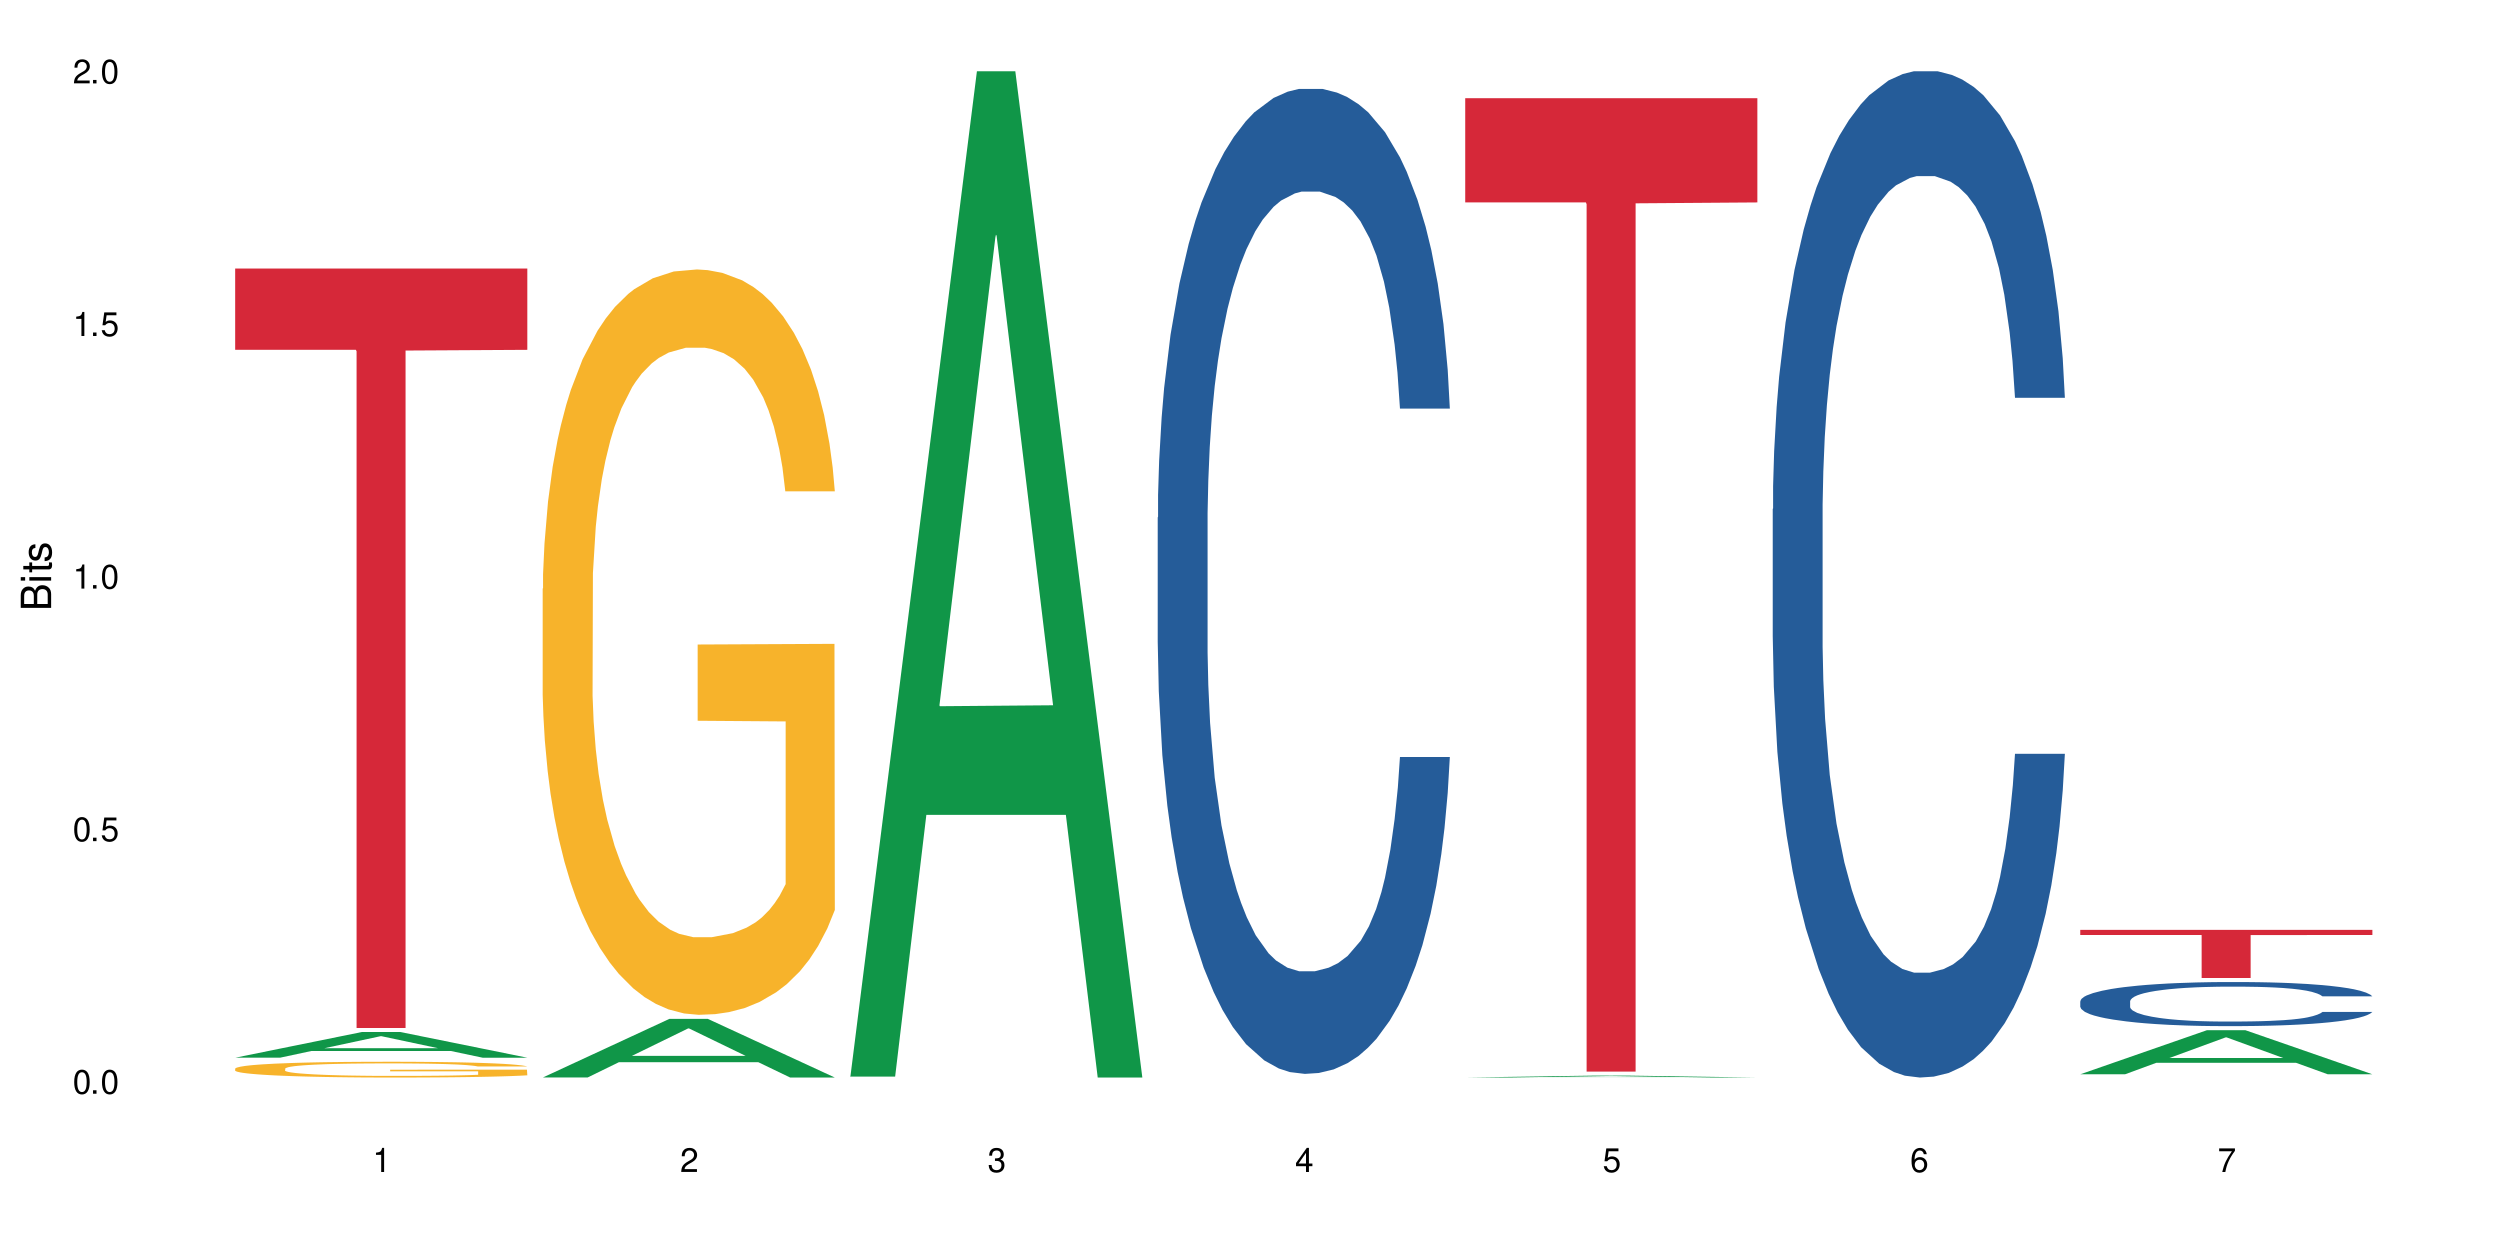 <?xml version="1.0" encoding="UTF-8"?>
<svg xmlns="http://www.w3.org/2000/svg" xmlns:xlink="http://www.w3.org/1999/xlink" width="720" height="360" viewBox="0 0 720 360">
<defs>
<g>
<g id="glyph-0-0">
</g>
<g id="glyph-0-1">
<path d="M 2.641 -6.938 C 2 -6.938 1.422 -6.656 1.078 -6.172 C 0.641 -5.562 0.406 -4.641 0.406 -3.359 C 0.406 -1.016 1.188 0.219 2.641 0.219 C 4.078 0.219 4.859 -1.016 4.859 -3.297 C 4.859 -4.641 4.656 -5.547 4.203 -6.172 C 3.844 -6.656 3.281 -6.938 2.641 -6.938 Z M 2.641 -6.188 C 3.547 -6.188 4 -5.25 4 -3.375 C 4 -1.406 3.562 -0.484 2.625 -0.484 C 1.734 -0.484 1.281 -1.438 1.281 -3.344 C 1.281 -5.25 1.734 -6.188 2.641 -6.188 Z M 2.641 -6.188 "/>
</g>
<g id="glyph-0-2">
<path d="M 1.828 -1 L 0.828 -1 L 0.828 0 L 1.828 0 Z M 1.828 -1 "/>
</g>
<g id="glyph-0-3">
<path d="M 4.562 -6.797 L 1.062 -6.797 L 0.547 -3.094 L 1.328 -3.094 C 1.719 -3.562 2.047 -3.734 2.578 -3.734 C 3.484 -3.734 4.062 -3.109 4.062 -2.094 C 4.062 -1.125 3.484 -0.531 2.578 -0.531 C 1.828 -0.531 1.375 -0.906 1.188 -1.672 L 0.328 -1.672 C 0.453 -1.109 0.547 -0.844 0.75 -0.594 C 1.125 -0.078 1.828 0.219 2.594 0.219 C 3.969 0.219 4.922 -0.781 4.922 -2.219 C 4.922 -3.562 4.031 -4.484 2.719 -4.484 C 2.25 -4.484 1.859 -4.359 1.469 -4.062 L 1.734 -5.969 L 4.562 -5.969 Z M 4.562 -6.797 "/>
</g>
<g id="glyph-0-4">
<path d="M 2.484 -4.938 L 2.484 0 L 3.328 0 L 3.328 -6.938 L 2.766 -6.938 C 2.469 -5.875 2.281 -5.734 0.984 -5.562 L 0.984 -4.938 Z M 2.484 -4.938 "/>
</g>
<g id="glyph-0-5">
<path d="M 4.859 -0.828 L 1.281 -0.828 C 1.359 -1.406 1.672 -1.781 2.5 -2.281 L 3.469 -2.828 C 4.406 -3.344 4.906 -4.062 4.906 -4.906 C 4.906 -5.484 4.672 -6.031 4.266 -6.406 C 3.859 -6.766 3.375 -6.938 2.719 -6.938 C 1.859 -6.938 1.219 -6.625 0.844 -6.031 C 0.609 -5.672 0.5 -5.234 0.484 -4.531 L 1.328 -4.531 C 1.359 -5.016 1.406 -5.281 1.531 -5.516 C 1.75 -5.938 2.188 -6.203 2.703 -6.203 C 3.469 -6.203 4.031 -5.641 4.031 -4.891 C 4.031 -4.344 3.719 -3.859 3.125 -3.516 L 2.234 -3 C 0.812 -2.172 0.406 -1.531 0.328 -0.016 L 4.859 -0.016 Z M 4.859 -0.828 "/>
</g>
<g id="glyph-0-6">
<path d="M 2.125 -3.188 L 2.578 -3.188 C 3.5 -3.188 3.984 -2.766 3.984 -1.922 C 3.984 -1.062 3.469 -0.531 2.594 -0.531 C 1.656 -0.531 1.203 -1 1.156 -2.016 L 0.312 -2.016 C 0.344 -1.453 0.438 -1.094 0.609 -0.781 C 0.953 -0.109 1.625 0.219 2.547 0.219 C 3.953 0.219 4.859 -0.625 4.859 -1.938 C 4.859 -2.828 4.516 -3.297 3.703 -3.594 C 4.344 -3.844 4.656 -4.328 4.656 -5.031 C 4.656 -6.219 3.875 -6.938 2.578 -6.938 C 1.203 -6.938 0.484 -6.172 0.453 -4.703 L 1.297 -4.703 C 1.312 -5.125 1.344 -5.359 1.453 -5.578 C 1.641 -5.969 2.062 -6.203 2.594 -6.203 C 3.344 -6.203 3.797 -5.75 3.797 -5 C 3.797 -4.516 3.609 -4.219 3.25 -4.047 C 3.016 -3.953 2.703 -3.922 2.125 -3.906 Z M 2.125 -3.188 "/>
</g>
<g id="glyph-0-7">
<path d="M 3.141 -1.672 L 3.141 0 L 3.984 0 L 3.984 -1.672 L 4.984 -1.672 L 4.984 -2.438 L 3.984 -2.438 L 3.984 -6.938 L 3.359 -6.938 L 0.266 -2.578 L 0.266 -1.672 Z M 3.141 -2.438 L 1 -2.438 L 3.141 -5.5 Z M 3.141 -2.438 "/>
</g>
<g id="glyph-0-8">
<path d="M 4.781 -5.125 C 4.609 -6.266 3.891 -6.938 2.844 -6.938 C 2.094 -6.938 1.422 -6.578 1.031 -5.953 C 0.594 -5.266 0.406 -4.422 0.406 -3.172 C 0.406 -2 0.578 -1.25 0.984 -0.641 C 1.359 -0.078 1.953 0.219 2.703 0.219 C 3.984 0.219 4.922 -0.75 4.922 -2.094 C 4.922 -3.375 4.062 -4.281 2.844 -4.281 C 2.172 -4.281 1.641 -4.031 1.281 -3.516 C 1.281 -5.234 1.828 -6.188 2.797 -6.188 C 3.391 -6.188 3.797 -5.797 3.938 -5.125 Z M 2.734 -3.531 C 3.547 -3.531 4.062 -2.953 4.062 -2.031 C 4.062 -1.156 3.484 -0.531 2.703 -0.531 C 1.922 -0.531 1.328 -1.188 1.328 -2.078 C 1.328 -2.938 1.906 -3.531 2.734 -3.531 Z M 2.734 -3.531 "/>
</g>
<g id="glyph-0-9">
<path d="M 4.984 -6.797 L 0.438 -6.797 L 0.438 -5.969 L 4.109 -5.969 C 2.5 -3.656 1.828 -2.234 1.328 0 L 2.219 0 C 2.594 -2.172 3.453 -4.047 4.984 -6.094 Z M 4.984 -6.797 "/>
</g>
<g id="glyph-1-0">
</g>
<g id="glyph-1-1">
<path d="M 0 -0.953 L 0 -4.891 C 0 -5.719 -0.234 -6.344 -0.734 -6.797 C -1.188 -7.234 -1.812 -7.469 -2.5 -7.469 C -3.547 -7.469 -4.188 -7 -4.625 -5.875 C -4.984 -6.688 -5.625 -7.094 -6.531 -7.094 C -7.172 -7.094 -7.734 -6.859 -8.141 -6.391 C -8.562 -5.922 -8.75 -5.344 -8.75 -4.5 L -8.75 -0.953 Z M -4.984 -2.062 L -7.766 -2.062 L -7.766 -4.219 C -7.766 -4.844 -7.688 -5.203 -7.453 -5.5 C -7.219 -5.812 -6.859 -5.969 -6.375 -5.969 C -5.891 -5.969 -5.531 -5.812 -5.297 -5.5 C -5.062 -5.203 -4.984 -4.844 -4.984 -4.219 Z M -0.984 -2.062 L -4 -2.062 L -4 -4.781 C -4 -5.766 -3.438 -6.359 -2.484 -6.359 C -1.547 -6.359 -0.984 -5.766 -0.984 -4.781 Z M -0.984 -2.062 "/>
</g>
<g id="glyph-1-2">
<path d="M -6.281 -1.797 L -6.281 -0.797 L 0 -0.797 L 0 -1.797 Z M -8.75 -1.797 L -8.75 -0.797 L -7.484 -0.797 L -7.484 -1.797 Z M -8.75 -1.797 "/>
</g>
<g id="glyph-1-3">
<path d="M -6.281 -3.047 L -6.281 -2.016 L -8.016 -2.016 L -8.016 -1.016 L -6.281 -1.016 L -6.281 -0.172 L -5.469 -0.172 L -5.469 -1.016 L -0.719 -1.016 C -0.078 -1.016 0.281 -1.453 0.281 -2.234 C 0.281 -2.5 0.25 -2.719 0.188 -3.047 L -0.641 -3.047 C -0.609 -2.906 -0.594 -2.766 -0.594 -2.562 C -0.594 -2.141 -0.719 -2.016 -1.156 -2.016 L -5.469 -2.016 L -5.469 -3.047 Z M -6.281 -3.047 "/>
</g>
<g id="glyph-1-4">
<path d="M -4.531 -5.25 C -5.766 -5.25 -6.469 -4.422 -6.469 -2.969 C -6.469 -1.516 -5.719 -0.562 -4.547 -0.562 C -3.562 -0.562 -3.094 -1.062 -2.734 -2.562 L -2.516 -3.484 C -2.344 -4.188 -2.094 -4.469 -1.641 -4.469 C -1.047 -4.469 -0.641 -3.875 -0.641 -3 C -0.641 -2.453 -0.797 -2 -1.062 -1.75 C -1.25 -1.594 -1.422 -1.531 -1.875 -1.469 L -1.875 -0.406 C -0.422 -0.453 0.281 -1.266 0.281 -2.922 C 0.281 -4.5 -0.5 -5.516 -1.719 -5.516 C -2.656 -5.516 -3.172 -4.984 -3.469 -3.734 L -3.703 -2.766 C -3.891 -1.953 -4.156 -1.609 -4.594 -1.609 C -5.188 -1.609 -5.547 -2.125 -5.547 -2.938 C -5.547 -3.75 -5.203 -4.172 -4.531 -4.203 Z M -4.531 -5.25 "/>
</g>
</g>
</defs>
<rect x="-72" y="-36" width="864" height="432" fill="rgb(100%, 100%, 100%)" fill-opacity="1"/>
<path fill-rule="nonzero" fill="rgb(6.275%, 58.824%, 28.235%)" fill-opacity="1" d="M 67.73 304.613 L 67.82 304.605 L 104.227 297.219 L 115.281 297.219 L 151.867 304.621 L 139.012 304.621 L 129.844 302.688 L 89.664 302.688 L 80.676 304.613 L 67.73 304.613 L 93.527 301.891 L 126.156 301.883 L 109.887 298.43 L 109.707 298.422 L 109.527 298.441 L 93.438 301.883 L 93.527 301.891 Z M 67.73 304.613 "/>
<path fill-rule="nonzero" fill="rgb(96.863%, 70.196%, 16.863%)" fill-opacity="1" d="M 67.73 307.734 L 67.832 307.73 L 67.832 307.645 L 68.242 307.457 L 69.27 307.203 L 70.605 306.988 L 72.039 306.824 L 72.965 306.734 L 74.504 306.613 L 75.836 306.52 L 79.223 306.332 L 83.531 306.16 L 85.891 306.086 L 88.559 306.012 L 92.355 305.934 L 94.102 305.906 L 99.438 305.84 L 105.488 305.797 L 112.16 305.785 L 115.238 305.789 L 119.441 305.805 L 125.188 305.852 L 128.473 305.895 L 131.039 305.934 L 133.707 305.988 L 136.988 306.07 L 140.066 306.172 L 142.527 306.27 L 144.992 306.395 L 147.043 306.527 L 148.789 306.676 L 150.328 306.848 L 151.25 306.992 L 151.867 307.141 L 137.605 307.141 L 136.785 306.992 L 135.859 306.883 L 134.32 306.746 L 132.781 306.645 L 131.242 306.566 L 128.371 306.457 L 125.906 306.391 L 122.828 306.332 L 119.855 306.297 L 116.469 306.27 L 114.414 306.262 L 108.977 306.262 L 104.055 306.293 L 101.18 306.324 L 99.129 306.359 L 96.254 306.422 L 94.512 306.469 L 93.484 306.504 L 90.406 306.633 L 88.355 306.75 L 87.227 306.828 L 85.789 306.953 L 84.762 307.062 L 83.633 307.23 L 83.02 307.355 L 82.199 307.637 L 82.094 308.387 L 82.402 308.543 L 83.02 308.711 L 83.84 308.863 L 85.07 309.02 L 86.301 309.141 L 88.457 309.301 L 90.305 309.41 L 91.742 309.48 L 94.512 309.594 L 95.641 309.629 L 98.309 309.707 L 101.078 309.762 L 104.465 309.812 L 107.027 309.84 L 111.133 309.859 L 116.363 309.859 L 122.52 309.836 L 126.422 309.801 L 129.09 309.77 L 130.832 309.738 L 132.988 309.691 L 134.527 309.652 L 135.961 309.605 L 137.707 309.535 L 137.707 308.543 L 112.363 308.539 L 112.363 308.074 L 151.762 308.07 L 151.867 309.691 L 149.711 309.805 L 147.043 309.914 L 144.48 309.996 L 141.812 310.066 L 138.016 310.145 L 134.938 310.195 L 130.215 310.254 L 125.906 310.289 L 121.395 310.316 L 117.391 310.328 L 112.672 310.332 L 108.465 310.324 L 103.949 310.301 L 100.359 310.266 L 97.074 310.223 L 93.793 310.172 L 89.688 310.082 L 87.02 310.012 L 84.25 309.926 L 81.48 309.82 L 79.016 309.711 L 77.375 309.621 L 75.734 309.523 L 73.988 309.398 L 72.348 309.258 L 71.117 309.129 L 69.988 308.984 L 69.168 308.848 L 68.348 308.66 L 67.938 308.508 L 67.73 308.379 Z M 67.73 307.734 "/>
<path fill-rule="nonzero" fill="rgb(83.922%, 15.686%, 22.353%)" fill-opacity="1" d="M 67.73 77.34 L 151.867 77.34 L 151.867 100.75 L 116.801 100.957 L 116.801 296.055 L 102.695 296.055 L 102.695 101.16 L 102.488 100.75 L 67.73 100.75 Z M 67.73 77.34 "/>
<path fill-rule="nonzero" fill="rgb(6.275%, 58.824%, 28.235%)" fill-opacity="1" d="M 156.293 310.316 L 156.383 310.301 L 192.789 293.434 L 203.844 293.434 L 240.43 310.332 L 227.574 310.332 L 218.406 305.922 L 178.227 305.922 L 169.238 310.316 L 156.293 310.316 L 182.094 304.098 L 214.723 304.082 L 198.453 296.195 L 198.273 296.18 L 198.094 296.227 L 182.004 304.082 L 182.094 304.098 Z M 156.293 310.316 "/>
<path fill-rule="nonzero" fill="rgb(96.863%, 70.196%, 16.863%)" fill-opacity="1" d="M 156.293 169.547 L 156.398 169.352 L 156.398 165.43 L 156.809 156.605 L 157.832 144.453 L 159.168 134.453 L 160.605 126.613 L 161.527 122.496 L 163.066 116.613 L 164.398 112.301 L 167.785 103.48 L 172.094 95.246 L 174.457 91.715 L 177.121 88.383 L 180.918 84.66 L 182.664 83.285 L 188 80.148 L 194.051 78.188 L 200.723 77.602 L 203.801 77.797 L 208.008 78.582 L 213.754 80.738 L 217.035 82.699 L 219.602 84.66 L 222.27 87.207 L 225.551 91.129 L 228.629 95.832 L 231.094 100.539 L 233.555 106.418 L 235.605 112.691 L 237.352 119.555 L 238.891 127.789 L 239.812 134.648 L 240.43 141.512 L 226.168 141.512 L 225.348 134.648 L 224.422 129.355 L 222.883 122.887 L 221.344 118.184 L 219.805 114.457 L 216.934 109.359 L 214.473 106.223 L 211.395 103.48 L 208.418 101.715 L 205.031 100.539 L 202.98 100.145 L 197.543 100.145 L 192.617 101.52 L 189.742 103.086 L 187.691 104.656 L 184.816 107.598 L 183.074 109.949 L 182.047 111.516 L 178.969 117.594 L 176.918 123.082 L 175.789 126.809 L 174.352 132.691 L 173.328 137.984 L 172.199 145.824 L 171.582 151.707 L 170.762 165.039 L 170.66 200.324 L 170.965 207.773 L 171.582 215.812 L 172.402 222.871 L 173.633 230.32 L 174.867 236.008 L 177.02 243.652 L 178.867 248.75 L 180.305 252.082 L 183.074 257.375 L 184.203 259.141 L 186.871 262.668 L 189.641 265.414 L 193.027 267.766 L 195.59 268.941 L 199.695 269.922 L 204.93 269.922 L 211.086 268.746 L 214.984 267.176 L 217.652 265.609 L 219.395 264.238 L 221.551 262.078 L 223.09 260.121 L 224.527 257.965 L 226.27 254.629 L 226.27 207.773 L 200.926 207.578 L 200.926 185.621 L 240.328 185.426 L 240.43 262.078 L 238.273 267.375 L 235.605 272.469 L 233.043 276.391 L 230.375 279.723 L 226.578 283.449 L 223.5 285.801 L 218.781 288.547 L 214.473 290.312 L 209.957 291.488 L 205.953 292.074 L 201.234 292.27 L 197.027 291.879 L 192.512 290.703 L 188.922 289.133 L 185.641 287.176 L 182.355 284.625 L 178.25 280.508 L 175.582 277.176 L 172.812 273.059 L 170.043 268.156 L 167.582 262.863 L 165.938 258.746 L 164.297 254.043 L 162.555 248.16 L 160.91 241.496 L 159.68 235.418 L 158.551 228.555 L 157.73 222.086 L 156.91 213.266 L 156.5 206.207 L 156.293 200.129 Z M 156.293 169.547 "/>
<path fill-rule="nonzero" fill="rgb(6.275%, 58.824%, 28.235%)" fill-opacity="1" d="M 244.859 310.059 L 244.949 309.789 L 281.352 20.527 L 292.41 20.527 L 328.992 310.332 L 316.141 310.332 L 306.969 234.684 L 266.789 234.684 L 257.801 310.059 L 244.859 310.059 L 270.656 203.391 L 303.285 203.117 L 287.016 67.875 L 286.836 67.602 L 286.656 68.418 L 270.566 203.117 L 270.656 203.391 Z M 244.859 310.059 "/>
<path fill-rule="nonzero" fill="rgb(14.51%, 36.078%, 60%)" fill-opacity="1" d="M 333.422 149.043 L 333.523 148.781 L 333.523 142.559 L 333.832 132.707 L 334.551 120.262 L 335.27 111.707 L 337.113 96.406 L 339.68 81.629 L 342.348 70.219 L 344.297 63.477 L 346.043 58.293 L 350.043 48.699 L 352.609 43.773 L 355.379 39.363 L 358.766 34.957 L 361.227 32.363 L 366.766 28.215 L 370.871 26.398 L 374.051 25.621 L 380.926 25.621 L 385.031 26.66 L 388.008 27.957 L 391.289 30.031 L 394.059 32.363 L 398.883 38.066 L 403.191 45.328 L 405.141 49.477 L 408.219 57.516 L 410.578 65.293 L 412.223 72.035 L 414.066 81.629 L 415.711 93.297 L 416.941 106.52 L 417.555 117.668 L 403.191 117.668 L 402.473 107.297 L 401.652 99.258 L 400.113 88.629 L 398.574 81.109 L 396.422 73.59 L 394.469 68.664 L 391.805 63.738 L 389.441 60.625 L 386.98 58.293 L 384.621 56.738 L 380.105 55.18 L 374.875 55.18 L 372.922 55.699 L 368.922 57.773 L 366.766 59.59 L 363.688 63.219 L 361.535 66.59 L 358.969 71.773 L 357.227 76.184 L 355.07 82.926 L 353.531 88.887 L 351.789 97.445 L 350.762 103.926 L 349.836 111.188 L 349.016 119.742 L 348.402 128.816 L 347.992 138.41 L 347.785 147.746 L 347.785 187.934 L 347.992 197.27 L 348.504 208.16 L 349.836 223.977 L 351.789 237.719 L 354.043 248.609 L 356.199 256.387 L 357.43 260.016 L 359.07 264.164 L 361.637 269.352 L 365.332 274.535 L 367.484 276.613 L 370.77 278.688 L 374.156 279.723 L 378.668 279.723 L 382.672 278.688 L 385.34 277.391 L 388.109 275.316 L 391.906 270.906 L 394.266 266.758 L 396.316 261.832 L 397.855 256.906 L 398.883 252.758 L 400.422 244.719 L 401.652 235.902 L 402.578 226.828 L 403.191 218.012 L 417.555 218.012 L 416.941 228.383 L 416.016 238.496 L 415.094 246.016 L 413.656 255.09 L 412.016 263.129 L 409.656 272.203 L 407.707 278.168 L 405.141 284.648 L 402.781 289.574 L 400.215 293.984 L 396.422 299.168 L 393.957 301.762 L 391.289 304.094 L 388.109 306.172 L 384.109 307.984 L 379.797 309.023 L 375.797 309.281 L 371.488 308.762 L 368.305 307.727 L 364.102 305.391 L 358.867 300.727 L 355.07 295.797 L 352.094 290.871 L 349.531 285.688 L 346.656 278.688 L 342.965 267.277 L 340.707 258.461 L 339.168 251.203 L 337.422 241.09 L 336.191 232.016 L 334.754 217.492 L 333.73 199.086 L 333.422 184.824 Z M 333.422 149.043 "/>
<path fill-rule="nonzero" fill="rgb(6.275%, 58.824%, 28.235%)" fill-opacity="1" d="M 421.984 310.332 L 422.074 310.332 L 458.48 309.781 L 469.535 309.781 L 506.121 310.332 L 493.266 310.332 L 484.098 310.188 L 443.918 310.188 L 434.93 310.332 L 421.984 310.332 L 447.781 310.129 L 480.41 310.129 L 464.141 309.871 L 463.781 309.871 L 447.691 310.129 L 447.781 310.129 Z M 421.984 310.332 "/>
<path fill-rule="nonzero" fill="rgb(83.922%, 15.686%, 22.353%)" fill-opacity="1" d="M 421.984 28.289 L 506.121 28.289 L 506.121 58.297 L 471.055 58.559 L 471.055 308.617 L 456.945 308.617 L 456.945 58.824 L 456.742 58.297 L 421.984 58.297 Z M 421.984 28.289 "/>
<path fill-rule="nonzero" fill="rgb(14.51%, 36.078%, 60%)" fill-opacity="1" d="M 510.547 146.621 L 510.652 146.355 L 510.652 140 L 510.957 129.934 L 511.676 117.215 L 512.395 108.477 L 514.242 92.844 L 516.809 77.746 L 519.473 66.09 L 521.426 59.203 L 523.168 53.902 L 527.168 44.102 L 529.734 39.07 L 532.504 34.566 L 535.891 30.062 L 538.355 27.414 L 543.895 23.176 L 548 21.32 L 551.18 20.527 L 558.055 20.527 L 562.156 21.586 L 565.133 22.91 L 568.418 25.031 L 571.188 27.414 L 576.008 33.242 L 580.32 40.66 L 582.27 44.898 L 585.348 53.109 L 587.707 61.055 L 589.348 67.945 L 591.195 77.746 L 592.836 89.668 L 594.066 103.176 L 594.684 114.566 L 580.32 114.566 L 579.602 103.973 L 578.781 95.758 L 577.242 84.898 L 575.703 77.215 L 573.547 69.535 L 571.598 64.5 L 568.93 59.469 L 566.57 56.289 L 564.105 53.902 L 561.746 52.316 L 557.234 50.727 L 552 50.727 L 550.051 51.254 L 546.051 53.375 L 543.895 55.23 L 540.816 58.938 L 538.66 62.383 L 536.098 67.68 L 534.352 72.184 L 532.199 79.07 L 530.66 85.164 L 528.914 93.906 L 527.887 100.527 L 526.965 107.945 L 526.145 116.688 L 525.527 125.957 L 525.117 135.762 L 524.914 145.297 L 524.914 186.355 L 525.117 195.895 L 525.629 207.02 L 526.965 223.18 L 528.914 237.219 L 531.172 248.344 L 533.324 256.293 L 534.559 260 L 536.199 264.238 L 538.766 269.535 L 542.457 274.836 L 544.613 276.953 L 547.895 279.074 L 551.281 280.133 L 555.797 280.133 L 559.797 279.074 L 562.465 277.75 L 565.234 275.629 L 569.031 271.125 L 571.391 266.887 L 573.445 261.855 L 574.984 256.82 L 576.008 252.582 L 577.547 244.371 L 578.781 235.363 L 579.703 226.094 L 580.32 217.086 L 594.684 217.086 L 594.066 227.684 L 593.145 238.012 L 592.223 245.695 L 590.785 254.969 L 589.145 263.18 L 586.781 272.449 L 584.832 278.543 L 582.27 285.168 L 579.91 290.199 L 577.344 294.703 L 573.547 300 L 571.086 302.648 L 568.418 305.035 L 565.234 307.152 L 561.234 309.008 L 556.926 310.066 L 552.922 310.332 L 548.613 309.801 L 545.434 308.742 L 541.227 306.359 L 535.992 301.59 L 532.199 296.559 L 529.223 291.523 L 526.656 286.227 L 523.785 279.074 L 520.09 267.418 L 517.832 258.41 L 516.293 250.992 L 514.551 240.664 L 513.316 231.391 L 511.883 216.555 L 510.855 197.746 L 510.547 183.18 Z M 510.547 146.621 "/>
<path fill-rule="nonzero" fill="rgb(6.275%, 58.824%, 28.235%)" fill-opacity="1" d="M 599.113 309.379 L 599.203 309.367 L 635.605 296.695 L 646.664 296.695 L 683.246 309.395 L 670.395 309.395 L 661.223 306.078 L 621.043 306.078 L 612.055 309.379 L 599.113 309.379 L 624.91 304.707 L 657.539 304.695 L 641.27 298.77 L 641.09 298.758 L 640.91 298.793 L 624.82 304.695 L 624.91 304.707 Z M 599.113 309.379 "/>
<path fill-rule="nonzero" fill="rgb(14.51%, 36.078%, 60%)" fill-opacity="1" d="M 599.113 288.359 L 599.215 288.348 L 599.215 288.066 L 599.523 287.629 L 600.238 287.07 L 600.957 286.688 L 602.805 286.004 L 605.371 285.34 L 608.039 284.828 L 609.988 284.527 L 611.73 284.297 L 615.734 283.867 L 618.297 283.645 L 621.07 283.449 L 624.453 283.25 L 626.918 283.137 L 632.457 282.949 L 636.562 282.867 L 639.742 282.832 L 646.617 282.832 L 650.723 282.879 L 653.695 282.938 L 656.98 283.031 L 659.75 283.137 L 664.574 283.391 L 668.883 283.715 L 670.832 283.902 L 673.91 284.262 L 676.27 284.609 L 677.91 284.91 L 679.758 285.34 L 681.398 285.863 L 682.633 286.453 L 683.246 286.953 L 668.883 286.953 L 668.164 286.488 L 667.344 286.129 L 665.805 285.652 L 664.266 285.316 L 662.109 284.98 L 660.16 284.762 L 657.492 284.539 L 655.133 284.402 L 652.672 284.297 L 650.312 284.227 L 645.797 284.156 L 640.562 284.156 L 638.613 284.18 L 634.613 284.273 L 632.457 284.355 L 629.379 284.516 L 627.227 284.668 L 624.66 284.898 L 622.914 285.098 L 620.762 285.398 L 619.223 285.664 L 617.477 286.047 L 616.453 286.34 L 615.527 286.664 L 614.707 287.047 L 614.09 287.453 L 613.68 287.883 L 613.477 288.301 L 613.477 290.098 L 613.68 290.516 L 614.195 291.004 L 615.527 291.711 L 617.477 292.328 L 619.734 292.816 L 621.891 293.164 L 623.121 293.324 L 624.762 293.512 L 627.328 293.742 L 631.02 293.977 L 633.176 294.07 L 636.461 294.16 L 639.844 294.207 L 644.359 294.207 L 648.359 294.16 L 651.027 294.105 L 653.801 294.012 L 657.594 293.812 L 659.957 293.629 L 662.008 293.406 L 663.547 293.188 L 664.574 293 L 666.113 292.641 L 667.344 292.246 L 668.266 291.84 L 668.883 291.445 L 683.246 291.445 L 682.633 291.91 L 681.707 292.363 L 680.785 292.699 L 679.348 293.105 L 677.707 293.465 L 675.348 293.871 L 673.398 294.137 L 670.832 294.43 L 668.473 294.648 L 665.906 294.848 L 662.109 295.078 L 659.648 295.195 L 656.98 295.301 L 653.801 295.391 L 649.797 295.473 L 645.488 295.52 L 641.488 295.531 L 637.176 295.508 L 633.996 295.461 L 629.789 295.355 L 624.559 295.148 L 620.762 294.926 L 617.785 294.707 L 615.219 294.477 L 612.348 294.16 L 608.652 293.652 L 606.395 293.258 L 604.855 292.93 L 603.113 292.48 L 601.883 292.074 L 600.445 291.422 L 599.418 290.598 L 599.113 289.961 Z M 599.113 288.359 "/>
<path fill-rule="nonzero" fill="rgb(83.922%, 15.686%, 22.353%)" fill-opacity="1" d="M 599.113 267.797 L 683.246 267.797 L 683.246 269.281 L 648.184 269.297 L 648.184 281.668 L 634.074 281.668 L 634.074 269.309 L 633.871 269.281 L 599.113 269.281 Z M 599.113 267.797 "/>
<g fill="rgb(0%, 0%, 0%)" fill-opacity="1">
<use xlink:href="#glyph-0-1" x="20.965" y="314.993"/>
<use xlink:href="#glyph-0-2" x="25.965" y="314.993"/>
<use xlink:href="#glyph-0-1" x="28.965" y="314.993"/>
</g>
<g fill="rgb(0%, 0%, 0%)" fill-opacity="1">
<use xlink:href="#glyph-0-1" x="20.965" y="242.251"/>
<use xlink:href="#glyph-0-2" x="25.965" y="242.251"/>
<use xlink:href="#glyph-0-3" x="28.965" y="242.251"/>
</g>
<g fill="rgb(0%, 0%, 0%)" fill-opacity="1">
<use xlink:href="#glyph-0-4" x="20.965" y="169.509"/>
<use xlink:href="#glyph-0-2" x="25.965" y="169.509"/>
<use xlink:href="#glyph-0-1" x="28.965" y="169.509"/>
</g>
<g fill="rgb(0%, 0%, 0%)" fill-opacity="1">
<use xlink:href="#glyph-0-4" x="20.965" y="96.767"/>
<use xlink:href="#glyph-0-2" x="25.965" y="96.767"/>
<use xlink:href="#glyph-0-3" x="28.965" y="96.767"/>
</g>
<g fill="rgb(0%, 0%, 0%)" fill-opacity="1">
<use xlink:href="#glyph-0-5" x="20.965" y="24.024"/>
<use xlink:href="#glyph-0-2" x="25.965" y="24.024"/>
<use xlink:href="#glyph-0-1" x="28.965" y="24.024"/>
</g>
<g fill="rgb(0%, 0%, 0%)" fill-opacity="1">
<use xlink:href="#glyph-0-4" x="107.297" y="337.532"/>
</g>
<g fill="rgb(0%, 0%, 0%)" fill-opacity="1">
<use xlink:href="#glyph-0-5" x="195.863" y="337.532"/>
</g>
<g fill="rgb(0%, 0%, 0%)" fill-opacity="1">
<use xlink:href="#glyph-0-6" x="284.426" y="337.532"/>
</g>
<g fill="rgb(0%, 0%, 0%)" fill-opacity="1">
<use xlink:href="#glyph-0-7" x="372.988" y="337.532"/>
</g>
<g fill="rgb(0%, 0%, 0%)" fill-opacity="1">
<use xlink:href="#glyph-0-3" x="461.551" y="337.532"/>
</g>
<g fill="rgb(0%, 0%, 0%)" fill-opacity="1">
<use xlink:href="#glyph-0-8" x="550.117" y="337.532"/>
</g>
<g fill="rgb(0%, 0%, 0%)" fill-opacity="1">
<use xlink:href="#glyph-0-9" x="638.68" y="337.532"/>
</g>
<g fill="rgb(0%, 0%, 0%)" fill-opacity="1">
<use xlink:href="#glyph-1-1" x="14.725" y="176.012"/>
<use xlink:href="#glyph-1-2" x="14.725" y="168.012"/>
<use xlink:href="#glyph-1-3" x="14.725" y="165.012"/>
<use xlink:href="#glyph-1-4" x="14.725" y="162.012"/>
</g>
</svg>
